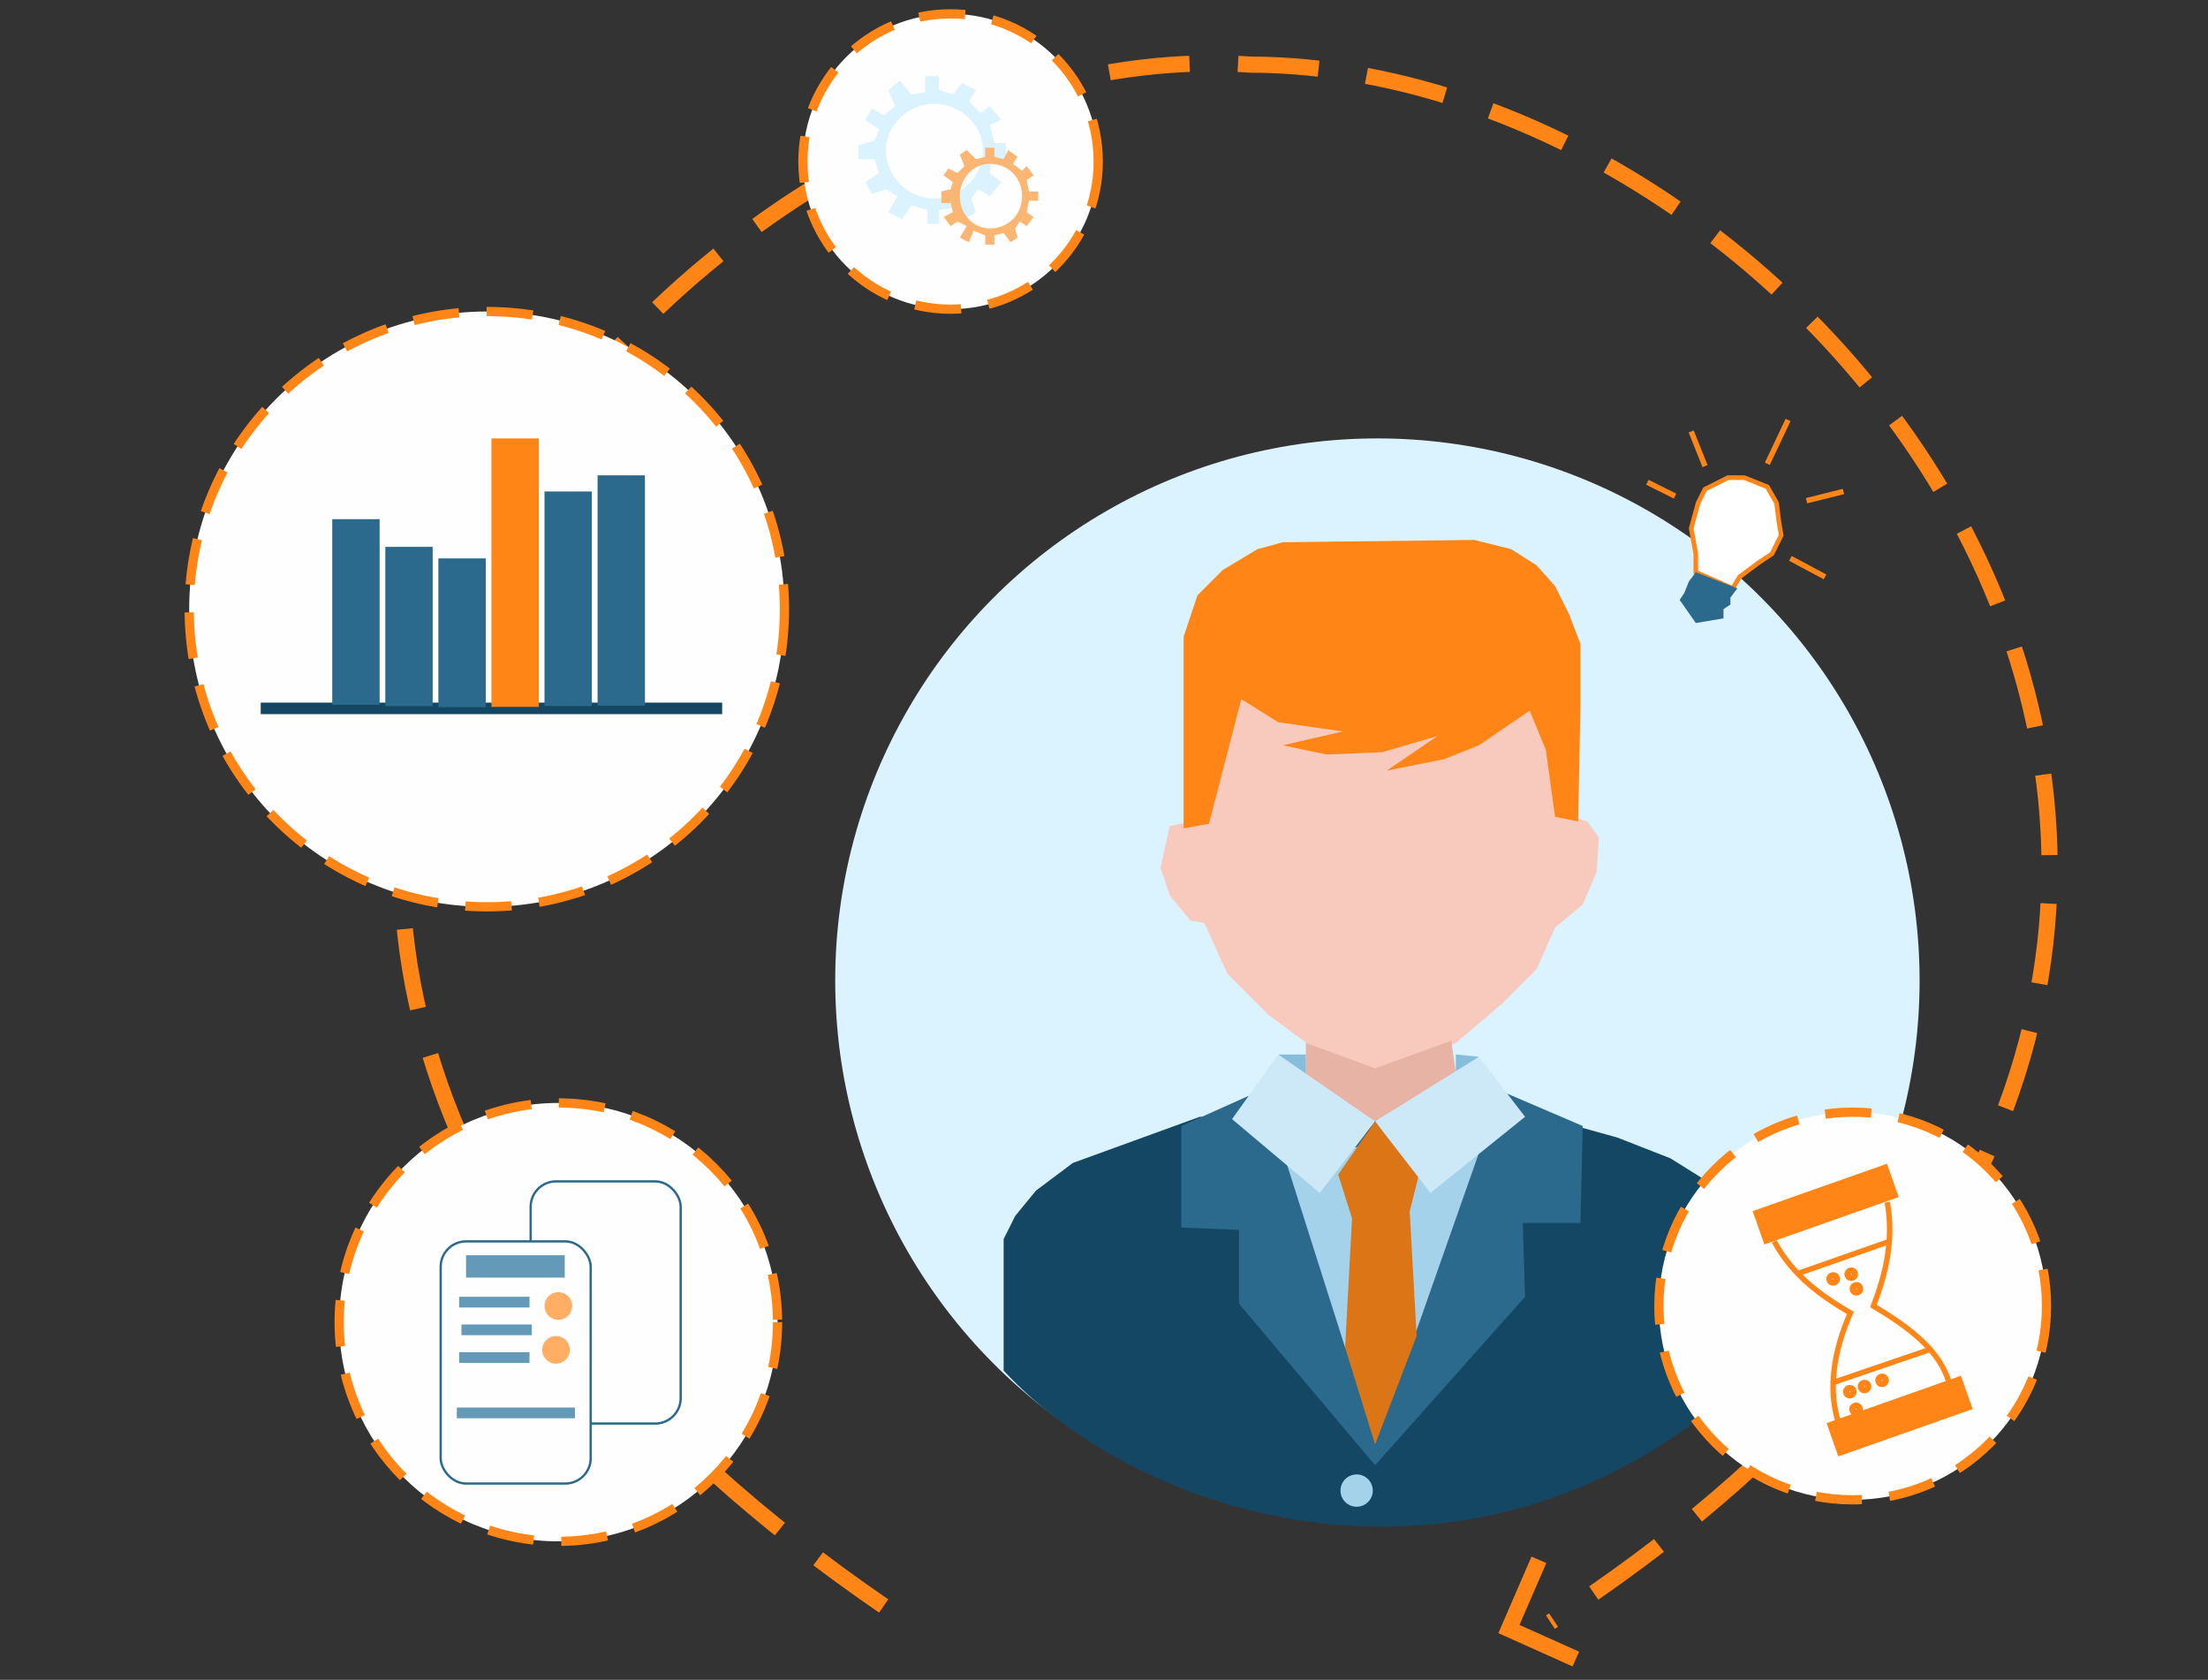 <?xml version="1.0" encoding="UTF-8"?>
<!DOCTYPE svg PUBLIC "-//W3C//DTD SVG 1.1//EN" "http://www.w3.org/Graphics/SVG/1.1/DTD/svg11.dtd">
<!-- Creator: CorelDRAW X8 -->
<svg xmlns="http://www.w3.org/2000/svg" xml:space="preserve" width="957px" height="728px" version="1.1" style="shape-rendering:geometricPrecision; text-rendering:geometricPrecision; image-rendering:optimizeQuality; fill-rule:evenodd; clip-rule:evenodd"
viewBox="0 0 957 728"
 xmlns:xlink="http://www.w3.org/1999/xlink">
 <rect x="0" y="0" width="957" height="728" fill="#333333" stroke="none"/>
 <defs>
  <style type="text/css">
   <![CDATA[
    .str0 {stroke:#FF8616;stroke-width:6.999}
    .str6 {stroke:#2B6A8C;stroke-width:0.999}
    .str5 {stroke:#144763;stroke-width:5}
    .str3 {stroke:#FF8616;stroke-width:2}
    .str4 {stroke:#FF8616;stroke-width:2.362}
    .str7 {stroke:#FF8616;stroke-width:2.362}
    .str1 {stroke:#FF8616;stroke-width:6.999;stroke-dasharray:34.996 20.998}
    .str2 {stroke:#FF8616;stroke-width:3.999;stroke-dasharray:19.996 11.998}
    .fil10 {fill:none}
    .fil11 {fill:#FEFEFE}
    .fil1 {fill:#F8CABD}
    .fil3 {fill:#E7B3A4}
    .fil4 {fill:#144763}
    .fil5 {fill:#2B6A8C}
    .fil14 {fill:#649AB8}
    .fil8 {fill:#86BDDB}
    .fil6 {fill:#A4D2EB}
    .fil9 {fill:#CDE8F7}
    .fil7 {fill:#DB7515}
    .fil0 {fill:#DBF2FF}
    .fil15 {fill:#FCB674}
    .fil2 {fill:#FF8616}
    .fil13 {fill:#FFAE63}
    .fil12 {fill:white}
   ]]>
  </style>
 </defs>
 <g id="Слой_x0020_1">
  <circle class="fil0" cx="597" cy="425" r="235"/>
  <polygon class="fil1" points="670,286 542,284 521,325 522,355 507,358 503,376 507,388 516,399 522,400 532,422 550,440 569,454 597,464 631,452 651,435 666,420 674,402 686,392 692,378 693,363 688,356 675,352 "/>
  <polygon class="fil2" points="554,313 538,303 524,357 513,359 513,276 519,258 530,247 545,238 556,235 639,234 655,238 666,245 674,254 680,266 685,279 685,307 684,356 674,354 670,325 663,308 641,323 626,329 601,334 623,319 599,326 575,327 556,323 582,317 "/>
  <polygon class="fil3" points="596,463 566,452 566,467 596,486 631,465 629,451 "/>
  <path class="fil4" d="M683 488l-163 -4 -55 20 -16 12 -9 11 -5 10c0,19 0,38 0,57 63,68 211,110 326,0l1 -56 -8 -13 -14 -13 -16 -10 -23 -9 -18 -5z"/>
  <polygon class="fil5" points="651,473 596,493 541,475 512,488 512,532 537,533 537,565 596,635 661,562 660,530 685,530 686,488 "/>
  <polygon class="fil6" points="643,494 556,499 583,584 611,585 "/>
  <polygon class="fil7" points="615,509 596,486 580,509 586,528 583,584 596,626 614,579 611,525 "/>
  <polygon class="fil8" points="566,467 554,457 566,457 "/>
  <polygon class="fil8" points="631,457 631,466 641,458 "/>
  <polygon class="fil9" points="596,486 554,457 534,485 572,517 "/>
  <polygon class="fil9" points="620,517 596,486 641,458 661,484 "/>
  <circle class="fil6" cx="588" cy="646" r="7"/>
  <polyline class="fil10 str0" points="667,676 654,706 683,719 "/>
  <rect class="fil10" width="958" height="728"/>
  <path class="fil10 str1" d="M383 696c-437,-300 -92,-685 159,-668 261,1 559,396 130,675"/>
  <circle class="fil11 str2" cx="242" cy="573" r="95"/>
  <circle class="fil11 str2" cx="211" cy="264" r="129"/>
  <circle class="fil11 str2" cx="412" cy="70" r="64"/>
  <circle class="fil11 str2" cx="803" cy="566" r="84"/>
  <polygon class="fil12 str3" points="751,255 735,248 735,240 733,229 736,218 739,212 749,207 756,207 766,211 770,218 771,226 772,232 768,240 762,244 754,250 "/>
  <polygon class="fil5" points="753,255 735,248 732,252 730,257 728,260 735,270 747,268 747,264 750,262 750,259 "/>
  <line class="fil10 str4" x1="766" y1="201" x2="775" y2= "182" />
  <line class="fil10 str4" x1="783" y1="217" x2="799" y2= "213" />
  <line class="fil10 str4" x1="739" y1="202" x2="733" y2= "187" />
  <line class="fil10 str4" x1="726" y1="215" x2="714" y2= "209" />
  <line class="fil10 str4" x1="776" y1="242" x2="791" y2= "250" />
  <line class="fil10 str5" x1="113" y1="307" x2="313" y2= "307" />
  <rect class="fil5" x="144" y="225" width="20.532" height="80.418"/>
  <rect class="fil5" x="167" y="237" width="20.532" height="69.011"/>
  <rect class="fil5" x="190" y="242" width="20.532" height="64.448"/>
  <rect class="fil2" x="213" y="190" width="20.532" height="116.351"/>
  <rect class="fil5" x="236" y="213" width="20.532" height="92.966"/>
  <rect class="fil5" x="259" y="206" width="20.532" height="99.81"/>
  <rect class="fil11 str6" x="230" y="512" width="65.019" height="104.943" rx="11" ry="11"/>
  <rect class="fil11 str6" x="191" y="538" width="65.019" height="104.943" rx="11" ry="11"/>
  <circle class="fil13" cx="242" cy="566" r="6"/>
  <circle class="fil13" cx="241" cy="585" r="6"/>
  <rect class="fil14" x="202" y="544" width="42.776" height="9.696"/>
  <rect class="fil14" x="199" y="562" width="30.497" height="4.652"/>
  <rect class="fil14" x="200" y="574" width="30.497" height="4.652"/>
  <rect class="fil14" x="199" y="586" width="30.497" height="4.652"/>
  <rect class="fil14" x="198" y="610" width="51.18" height="4.652"/>
  <rect class="fil2 str7" transform="matrix(1.256 -0.443 0.448 1.271 761.646 525.862)" width="44" height="9"/>
  <rect class="fil2 str7" transform="matrix(1.256 -0.443 0.448 1.271 793.695 617.729)" width="44" height="9"/>
  <path class="fil10 str7" d="M769 538c8,15 21,24 33,31 -7,16 -10,33 -5,48"/>
  <path class="fil10 str7" d="M818 521c3,17 -1,32 -6,45 15,9 29,19 33,34"/>
  <line class="fil10 str7" x1="779" y1="552" x2="819" y2= "538" />
  <line class="fil10 str7" x1="795" y1="599" x2="836" y2= "585" />
  <circle class="fil10 str7" transform="matrix(1.271 -0.448 0.448 1.271 801.769 603.141)" r="1"/>
  <circle class="fil10 str7" transform="matrix(1.271 -0.448 0.448 1.271 808.123 600.899)" r="1"/>
  <circle class="fil10 str7" transform="matrix(1.271 -0.448 0.448 1.271 815.746 598.21)" r="1"/>
  <circle class="fil10 str7" transform="matrix(1.271 -0.448 0.448 1.271 804.459 610.764)" r="1"/>
  <circle class="fil10 str7" transform="matrix(1.271 -0.448 0.448 1.271 794.526 554.265)" r="1"/>
  <circle class="fil10 str7" transform="matrix(1.271 -0.448 0.448 1.271 802.374 552.21)" r="1"/>
  <circle class="fil10 str7" transform="matrix(1.271 -0.448 0.448 1.271 804.615 558.563)" r="1"/>
  <path class="fil0" d="M395 41l6 -1 0 -7 6 0 0 6 6 2 4 -5 6 3 -3 5 5 5 4 -3 5 6 -5 2 2 8 5 0 0 7 -6 0 -1 6 5 4 -5 6 -5 -3 -3 4 2 6 -5 3 -4 -5 -7 1 0 6 -5 0 0 -6 -7 -2 -4 6 -6 -3 4 -7 -5 -3 -6 2 -3 -5 6 -4 -2 -6 -7 0 0 -6 7 -2 2 -5 -6 -4 3 -5 5 3 5 -4 -3 -7 5 -4 5 6zm10 4c11,0 21,9 21,20 0,12 -10,21 -21,21 -11,0 -21,-9 -21,-21 0,-11 10,-20 21,-20z"/>
  <path class="fil15" d="M423 69l4 -1 0 -4 4 0 0 4 4 1 2 -4 4 3 -2 3 4 3 2 -2 3 4 -3 2 1 5 4 0 0 4 -4 0 -1 5 3 2 -3 4 -3 -2 -2 3 1 4 -3 2 -3 -4 -4 1 0 4 -4 0 0 -4 -5 -2 -2 5 -4 -2 3 -5 -4 -2 -3 2 -3 -4 4 -2 -1 -4 -4 0 0 -5 4 -1 1 -3 -4 -3 2 -3 4 2 3 -3 -2 -5 3 -2 4 4zm6 2c8,0 14,6 14,14 0,8 -6,14 -14,14 -7,0 -13,-6 -13,-14 0,-8 6,-14 13,-14z"/>
 </g>
</svg>
